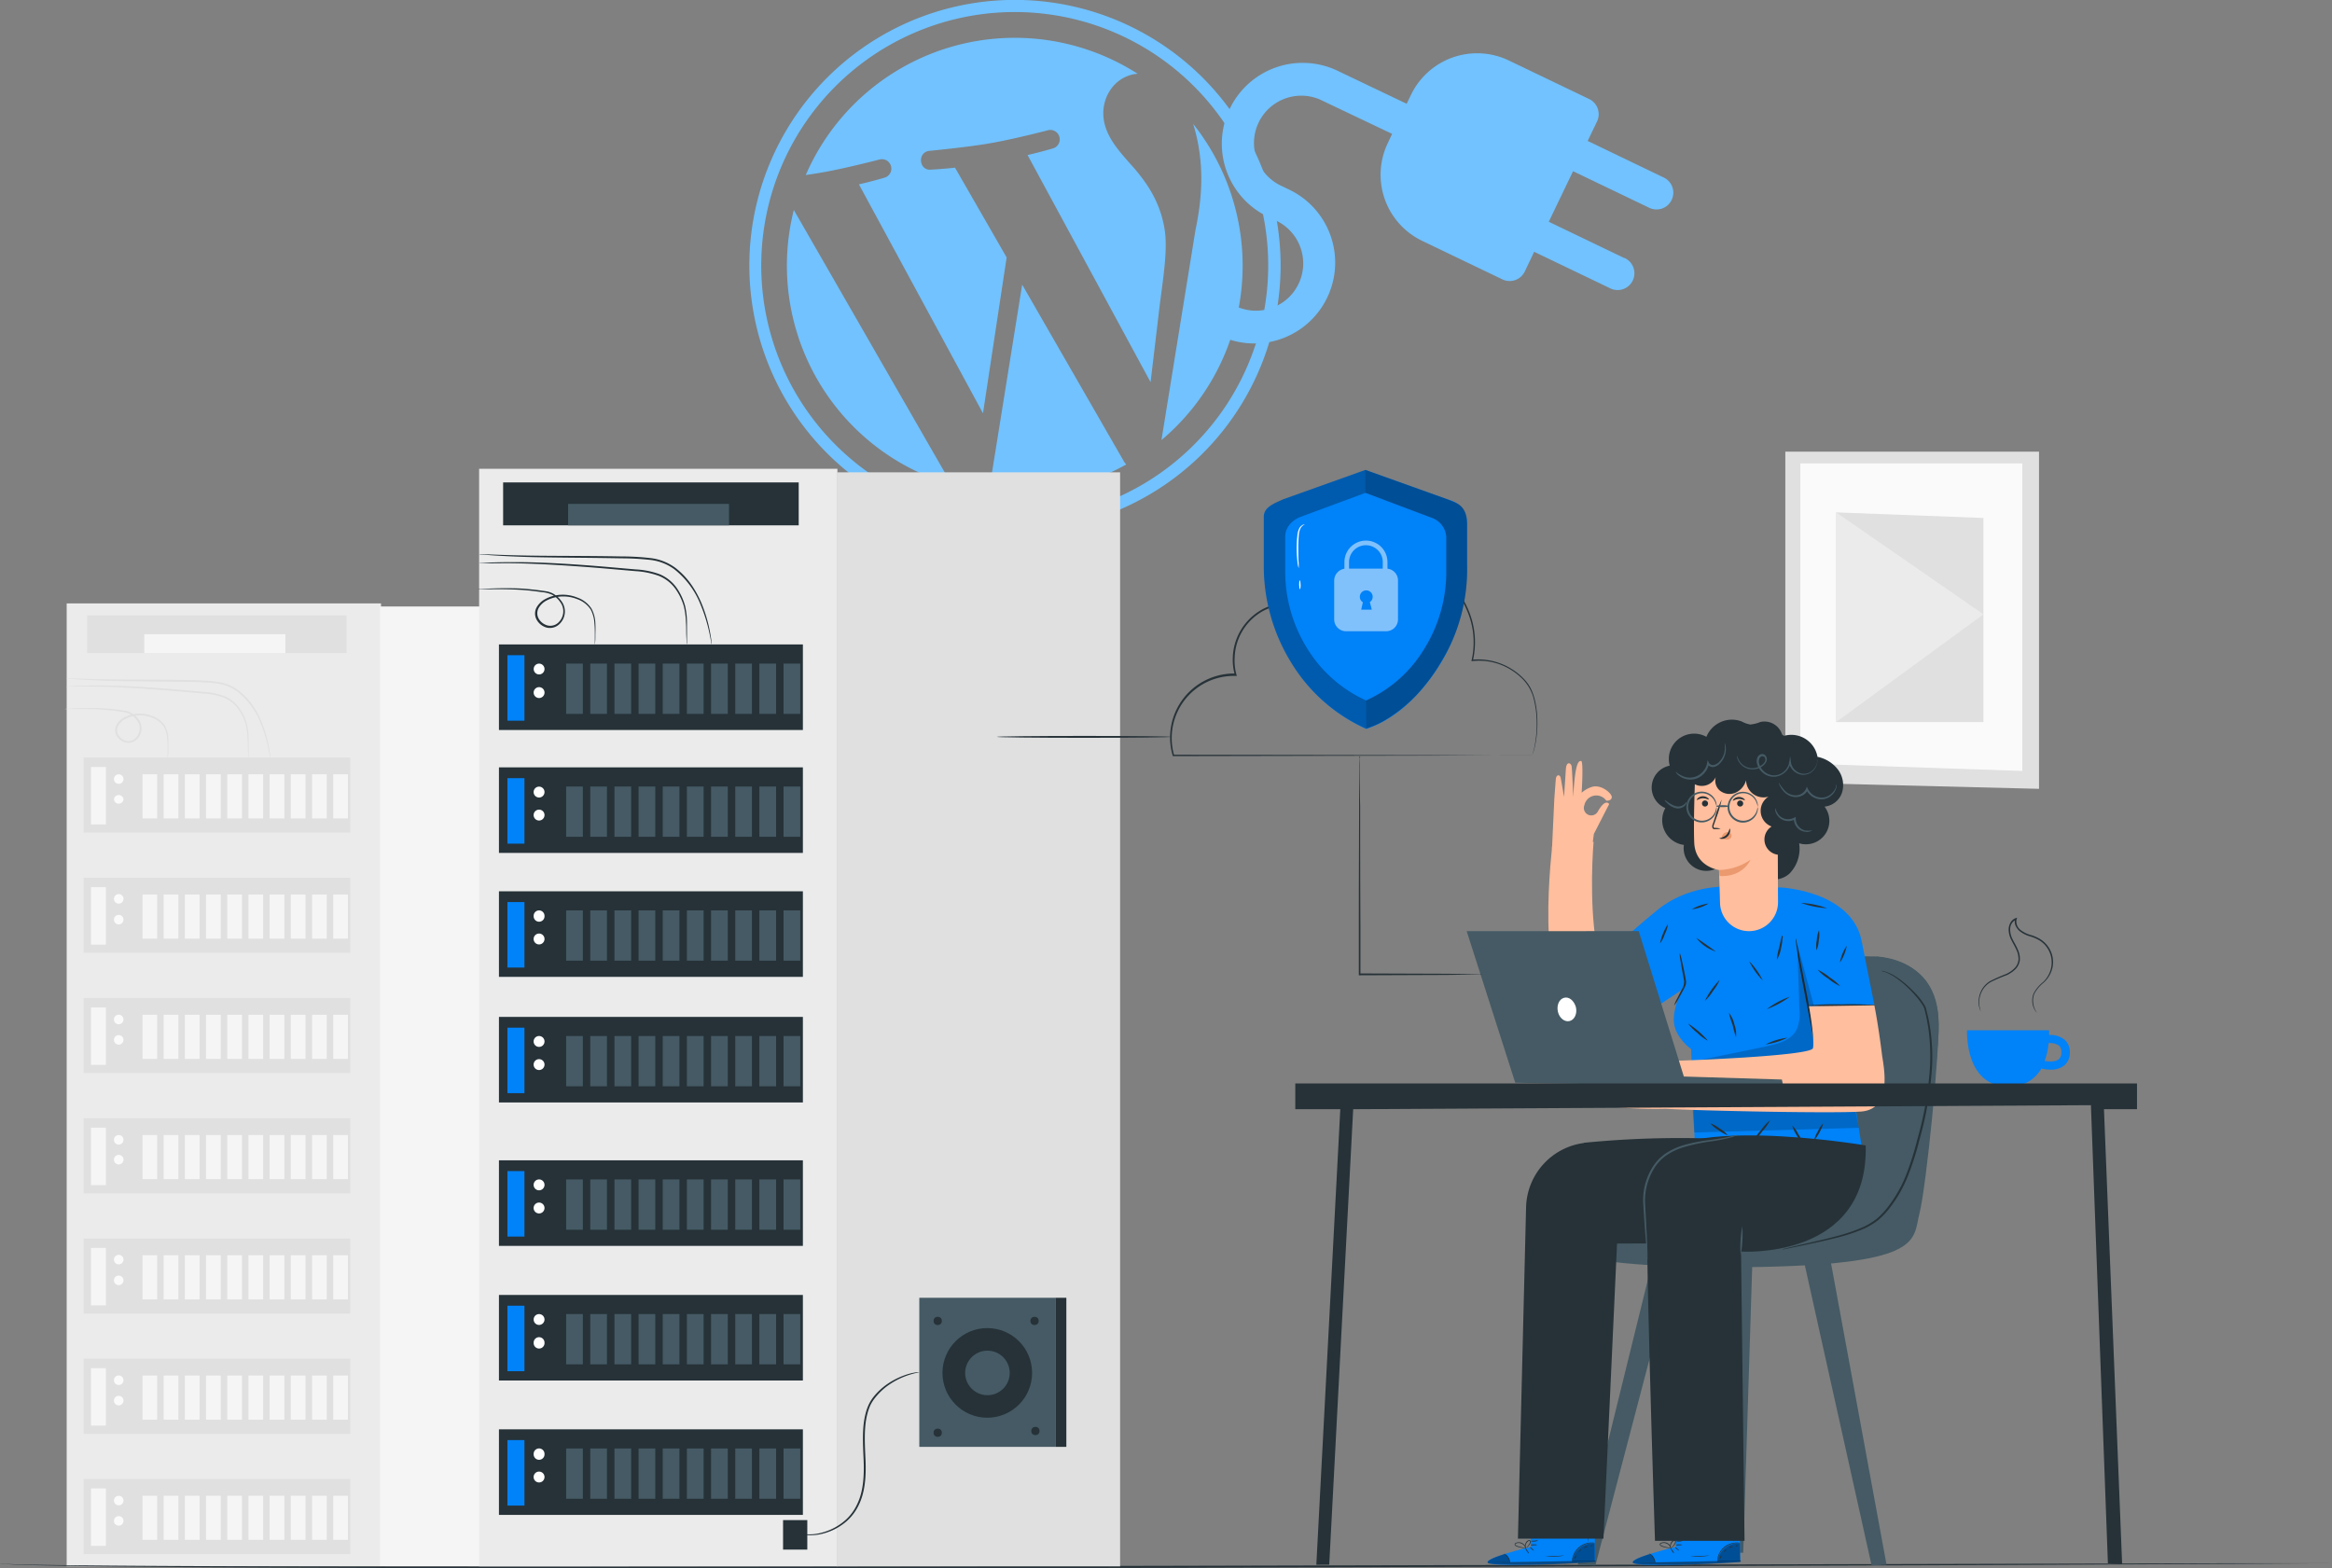 <svg id="Layer_1" data-name="Layer 1" xmlns="http://www.w3.org/2000/svg" viewBox="0 0 591.71 397.97"><rect x="0" y="0" width="591.71" height="397.97" fill="#808080" stroke="none"/><defs><style>.cls-1{fill:#71c2ff;}.cls-2{fill:#e0e0e0;}.cls-3{fill:#fafafa;}.cls-4{fill:#ebebeb;}.cls-5{fill:#f5f5f5;}.cls-6{fill:#263238;}.cls-7{fill:#455a64;}.cls-8{fill:#0082f8;}.cls-10,.cls-9{opacity:0.4;}.cls-10,.cls-12,.cls-16{isolation:isolate;}.cls-11{fill:#ffbe9d;}.cls-12{opacity:0.2;}.cls-13{fill:#eb996e;}.cls-14,.cls-16{fill:#fff;}.cls-15{opacity:0.3;}.cls-16{opacity:0.5;}</style></defs><path class="cls-1" d="M416.29,67.51,397.13,58.3l6.16-12.83,19.16,9.2A4.26,4.26,0,1,0,426.14,47L407,37.79l2.38-4.95a4.27,4.27,0,0,0-2-5.68L387,17.38a18.62,18.62,0,0,0-24.84,8.73l-1.09,2.25L343.56,20a20.51,20.51,0,0,0-17.75,37l1.79.86a12,12,0,1,1-10.38,21.62,4.26,4.26,0,0,0-3.69,7.68,20.51,20.51,0,0,0,17.76-37l-1.8-.87a12,12,0,1,1,10.39-21.62L357.38,36,356.3,38.3A18.6,18.6,0,0,0,365,63.14l20.36,9.78a4.26,4.26,0,0,0,5.68-2l2.38-5,19.16,9.2a4.26,4.26,0,1,0,3.69-7.67Z" transform="translate(-4.15 -2.03)"/><path class="cls-1" d="M204.67,79.36a57.86,57.86,0,0,0,41,45.68L205.57,55.31A57.73,57.73,0,0,0,204.67,79.36Z" transform="translate(-4.15 -2.03)"/><path class="cls-1" d="M299.6,59.88c-1.23-7-4.6-11.48-7.43-14.9-3.71-4.19-7.11-7.69-7.92-12.38-.91-5.24,2.21-10.8,7.8-11.78.26,0,.5-.05.75-.08a57.81,57.81,0,0,0-84.2,25.7c1.34-.19,2.61-.39,3.68-.57,6-1,15.05-3.37,15.05-3.37a2.39,2.39,0,0,1,1.19,4.63s-3,.9-6.43,1.68l31.48,58.09,6-39.55-13.1-22.78c-3.1.36-6.07.5-6.07.5-3.1.35-3.56-4.4-.46-4.76,0,0,9.53-.91,15.13-1.88,6-1,15.06-3.37,15.06-3.37a2.39,2.39,0,0,1,1.18,4.63s-3,.9-6.43,1.68L296.09,99l2.38-20C299.56,70.74,300.45,64.75,299.6,59.88Z" transform="translate(-4.15 -2.03)"/><path class="cls-1" d="M263.51,74.25l-8.45,52.64a57.88,57.88,0,0,0,34.85-7,4.74,4.74,0,0,1-.54-.71Z" transform="translate(-4.15 -2.03)"/><path class="cls-1" d="M306.87,33.41a44.26,44.26,0,0,1,1.4,5.79c1,5.79,1.06,12.47-.78,21.16l-8.64,53.34a57.83,57.83,0,0,0,8-80.29Z" transform="translate(-4.15 -2.03)"/><path class="cls-1" d="M250.09,3a67.4,67.4,0,1,0,78,54.85A67.47,67.47,0,0,0,250.09,3Zm22.58,129.77A64.32,64.32,0,1,1,325,58.42,64.4,64.4,0,0,1,272.67,132.81Z" transform="translate(-4.15 -2.03)"/><g id="freepik--background-complete--inject-29"><polygon class="cls-2" points="517.37 114.61 453 114.61 453 198.55 517.37 200.16 517.37 114.61"/><polygon class="cls-3" points="513.13 117.59 456.81 117.59 456.81 193.72 513.13 195.62 513.13 117.59"/><polygon class="cls-2" points="503.27 131.43 465.89 130.01 465.89 183.22 503.27 183.22 503.27 131.43"/><polygon class="cls-4" points="465.89 183.22 503.27 155.88 465.89 130.01 465.89 183.22"/><rect class="cls-4" x="16.92" y="153.11" width="79.76" height="244.33"/><rect class="cls-5" x="96.44" y="153.89" width="63.04" height="243.55"/><rect class="cls-2" x="21.2" y="192.22" width="67.66" height="19.05"/><rect class="cls-5" x="23.08" y="194.61" width="3.79" height="14.58"/><path class="cls-3" d="M35.48,199.71a1.21,1.21,0,1,1-1.2-1.21h0A1.21,1.21,0,0,1,35.48,199.71Z" transform="translate(-4.15 -2.03)"/><path class="cls-3" d="M35.48,204.86a1.21,1.21,0,0,1-2.41,0h0a1.21,1.21,0,0,1,2.41,0Z" transform="translate(-4.15 -2.03)"/><rect class="cls-5" x="36.15" y="196.47" width="3.73" height="11.2"/><rect class="cls-5" x="41.53" y="196.47" width="3.73" height="11.2"/><rect class="cls-5" x="46.91" y="196.47" width="3.73" height="11.2"/><rect class="cls-5" x="52.28" y="196.47" width="3.73" height="11.2"/><rect class="cls-5" x="57.67" y="196.47" width="3.73" height="11.2"/><rect class="cls-5" x="63.04" y="196.47" width="3.73" height="11.2"/><rect class="cls-5" x="68.42" y="196.47" width="3.73" height="11.2"/><rect class="cls-5" x="73.79" y="196.47" width="3.73" height="11.2"/><rect class="cls-5" x="79.18" y="196.47" width="3.73" height="11.2"/><rect class="cls-5" x="84.55" y="196.47" width="3.73" height="11.2"/><rect class="cls-2" x="21.2" y="222.72" width="67.66" height="19.05"/><rect class="cls-5" x="23.08" y="225.11" width="3.79" height="14.58"/><path class="cls-3" d="M35.48,230.22a1.21,1.21,0,0,1-2.41,0h0a1.21,1.21,0,1,1,2.41,0Z" transform="translate(-4.15 -2.03)"/><path class="cls-3" d="M35.48,235.37a1.21,1.21,0,1,1-1.2-1.2h0A1.2,1.2,0,0,1,35.48,235.37Z" transform="translate(-4.15 -2.03)"/><rect class="cls-5" x="36.15" y="226.98" width="3.73" height="11.2"/><rect class="cls-5" x="41.53" y="226.98" width="3.73" height="11.2"/><rect class="cls-5" x="46.91" y="226.98" width="3.73" height="11.2"/><rect class="cls-5" x="52.28" y="226.98" width="3.73" height="11.2"/><rect class="cls-5" x="57.67" y="226.98" width="3.73" height="11.2"/><rect class="cls-5" x="63.04" y="226.98" width="3.73" height="11.2"/><rect class="cls-5" x="68.42" y="226.98" width="3.73" height="11.2"/><rect class="cls-5" x="73.79" y="226.98" width="3.73" height="11.2"/><rect class="cls-5" x="79.18" y="226.98" width="3.73" height="11.2"/><rect class="cls-5" x="84.55" y="226.98" width="3.73" height="11.2"/><rect class="cls-2" x="21.2" y="253.23" width="67.66" height="19.05"/><rect class="cls-5" x="23.08" y="255.63" width="3.79" height="14.58"/><path class="cls-3" d="M35.48,260.71a1.21,1.21,0,1,1-1.2-1.21h0A1.21,1.21,0,0,1,35.48,260.71Z" transform="translate(-4.15 -2.03)"/><path class="cls-3" d="M35.48,265.88a1.21,1.21,0,1,1-1.2-1.2h0A1.2,1.2,0,0,1,35.48,265.88Z" transform="translate(-4.15 -2.03)"/><rect class="cls-5" x="36.15" y="257.49" width="3.73" height="11.2"/><rect class="cls-5" x="41.53" y="257.49" width="3.73" height="11.2"/><rect class="cls-5" x="46.91" y="257.49" width="3.73" height="11.2"/><rect class="cls-5" x="52.28" y="257.49" width="3.73" height="11.2"/><rect class="cls-5" x="57.67" y="257.49" width="3.73" height="11.2"/><rect class="cls-5" x="63.04" y="257.49" width="3.73" height="11.2"/><rect class="cls-5" x="68.42" y="257.49" width="3.73" height="11.2"/><rect class="cls-5" x="73.79" y="257.49" width="3.73" height="11.2"/><rect class="cls-5" x="79.18" y="257.49" width="3.73" height="11.2"/><rect class="cls-5" x="84.55" y="257.49" width="3.73" height="11.2"/><rect class="cls-2" x="21.2" y="283.75" width="67.66" height="19.05"/><rect class="cls-5" x="23.08" y="286.14" width="3.79" height="14.58"/><path class="cls-3" d="M35.48,291.24a1.21,1.21,0,1,1-1.2-1.2h0A1.2,1.2,0,0,1,35.48,291.24Z" transform="translate(-4.15 -2.03)"/><path class="cls-3" d="M35.48,296.39a1.21,1.21,0,0,1-2.41,0h0a1.21,1.21,0,1,1,2.41,0Z" transform="translate(-4.15 -2.03)"/><rect class="cls-5" x="36.15" y="288" width="3.73" height="11.2"/><rect class="cls-5" x="41.53" y="288" width="3.73" height="11.2"/><rect class="cls-5" x="46.91" y="288" width="3.73" height="11.2"/><rect class="cls-5" x="52.28" y="288" width="3.73" height="11.2"/><rect class="cls-5" x="57.67" y="288" width="3.73" height="11.2"/><rect class="cls-5" x="63.04" y="288" width="3.73" height="11.2"/><rect class="cls-5" x="68.42" y="288" width="3.73" height="11.2"/><rect class="cls-5" x="73.79" y="288" width="3.73" height="11.2"/><rect class="cls-5" x="79.18" y="288" width="3.73" height="11.2"/><rect class="cls-5" x="84.55" y="288" width="3.73" height="11.2"/><rect class="cls-2" x="21.2" y="314.26" width="67.66" height="19.05"/><rect class="cls-5" x="23.08" y="316.65" width="3.79" height="14.58"/><path class="cls-3" d="M35.48,321.75a1.21,1.21,0,0,1-2.41,0h0a1.21,1.21,0,1,1,2.41,0Z" transform="translate(-4.15 -2.03)"/><path class="cls-3" d="M35.48,326.91a1.21,1.21,0,1,1-1.2-1.21h0A1.21,1.21,0,0,1,35.48,326.91Z" transform="translate(-4.15 -2.03)"/><rect class="cls-5" x="36.15" y="318.51" width="3.73" height="11.2"/><rect class="cls-5" x="41.53" y="318.51" width="3.73" height="11.2"/><rect class="cls-5" x="46.91" y="318.51" width="3.73" height="11.2"/><rect class="cls-5" x="52.28" y="318.51" width="3.73" height="11.2"/><rect class="cls-5" x="57.67" y="318.51" width="3.73" height="11.2"/><rect class="cls-5" x="63.04" y="318.51" width="3.73" height="11.2"/><rect class="cls-5" x="68.42" y="318.51" width="3.73" height="11.2"/><rect class="cls-5" x="73.79" y="318.51" width="3.73" height="11.2"/><rect class="cls-5" x="79.18" y="318.51" width="3.73" height="11.2"/><rect class="cls-5" x="84.55" y="318.51" width="3.73" height="11.2"/><rect class="cls-2" x="21.2" y="344.76" width="67.66" height="19.05"/><rect class="cls-5" x="23.08" y="347.16" width="3.79" height="14.58"/><path class="cls-3" d="M35.48,352.27a1.21,1.21,0,1,1-1.2-1.23,1.2,1.2,0,0,1,1.2,1.23Z" transform="translate(-4.15 -2.03)"/><path class="cls-3" d="M35.48,357.41a1.21,1.21,0,1,1-1.2-1.2h0A1.2,1.2,0,0,1,35.48,357.41Z" transform="translate(-4.15 -2.03)"/><rect class="cls-5" x="36.15" y="349.03" width="3.73" height="11.2"/><rect class="cls-5" x="41.53" y="349.03" width="3.73" height="11.2"/><rect class="cls-5" x="46.91" y="349.03" width="3.73" height="11.2"/><rect class="cls-5" x="52.28" y="349.03" width="3.73" height="11.2"/><rect class="cls-5" x="57.67" y="349.03" width="3.73" height="11.2"/><rect class="cls-5" x="63.04" y="349.03" width="3.73" height="11.2"/><rect class="cls-5" x="68.42" y="349.03" width="3.73" height="11.2"/><rect class="cls-5" x="73.79" y="349.03" width="3.73" height="11.2"/><rect class="cls-5" x="79.18" y="349.03" width="3.73" height="11.2"/><rect class="cls-5" x="84.55" y="349.03" width="3.73" height="11.2"/><rect class="cls-2" x="21.2" y="375.28" width="67.66" height="19.05"/><rect class="cls-5" x="23.08" y="377.67" width="3.79" height="14.58"/><path class="cls-3" d="M35.48,382.77a1.21,1.21,0,1,1-1.2-1.2h0A1.2,1.2,0,0,1,35.48,382.77Z" transform="translate(-4.15 -2.03)"/><path class="cls-3" d="M35.48,387.93a1.21,1.21,0,1,1-1.2-1.2h0a1.18,1.18,0,0,1,1.2,1.18Z" transform="translate(-4.15 -2.03)"/><rect class="cls-5" x="36.15" y="379.53" width="3.73" height="11.2"/><rect class="cls-5" x="41.53" y="379.53" width="3.73" height="11.2"/><rect class="cls-5" x="46.91" y="379.53" width="3.73" height="11.2"/><rect class="cls-5" x="52.28" y="379.53" width="3.73" height="11.2"/><rect class="cls-5" x="57.67" y="379.53" width="3.73" height="11.2"/><rect class="cls-5" x="63.04" y="379.53" width="3.73" height="11.2"/><rect class="cls-5" x="68.42" y="379.53" width="3.73" height="11.2"/><rect class="cls-5" x="73.79" y="379.53" width="3.73" height="11.2"/><rect class="cls-5" x="79.18" y="379.53" width="3.73" height="11.2"/><rect class="cls-5" x="84.55" y="379.53" width="3.73" height="11.2"/><path class="cls-2" d="M67.18,194.25a3.8,3.8,0,0,1-.06-.59c0-.39-.06-.94-.08-1.7s0-1.62-.08-2.67a17.67,17.67,0,0,0-.47-3.47,12.45,12.45,0,0,0-1.81-3.76,8.29,8.29,0,0,0-3.7-3A17.72,17.72,0,0,0,55.73,178l-5.82-.5c-8-.7-15.24-1.14-20.48-1.24-2.62-.06-4.7-.05-6.22,0H21.52a3,3,0,0,1-.6,0,4.09,4.09,0,0,1,.6-.07l1.68-.1c1.48-.07,3.61-.13,6.23-.12,5.26,0,12.53.4,20.52,1.1l5.83.51a18.24,18.24,0,0,1,5.37,1.12A8.77,8.77,0,0,1,65,181.88a12.79,12.79,0,0,1,1.82,4,16.87,16.87,0,0,1,.4,3.55v4.37A2.07,2.07,0,0,1,67.18,194.25Z" transform="translate(-4.15 -2.03)"/><path class="cls-2" d="M46.66,194.25a2.53,2.53,0,0,1,0-.55v-1.6c0-.66,0-1.54-.08-2.51a7.76,7.76,0,0,0-.84-3.13,6,6,0,0,0-3.05-2.33,8.31,8.31,0,0,0-4.44-.46,7.16,7.16,0,0,0-2.29.79,4.28,4.28,0,0,0-1.78,1.67,2.37,2.37,0,0,0,0,2.36,3.19,3.19,0,0,0,2,1.52,2.55,2.55,0,0,0,2.35-.68,3.54,3.54,0,0,0,1.05-2.24,3.35,3.35,0,0,0-.7-2.3,5.17,5.17,0,0,0-1.78-1.57,6.72,6.72,0,0,0-2.29-.62c-.76-.11-1.5-.21-2.22-.29-1.44-.16-2.82-.25-4-.31-2.46-.09-4.46-.06-5.84-.07H21.15a1.69,1.69,0,0,1-.55,0,2.42,2.42,0,0,1,.54-.06l1.59-.09c1.38-.05,3.39-.14,5.86-.08,1.25,0,2.6.1,4.05.24.73.08,1.48.17,2.25.28l1.18.18a4.33,4.33,0,0,1,1.19.42,5.43,5.43,0,0,1,2,1.66,3.84,3.84,0,0,1-.41,5.16,3,3,0,0,1-2.82.81,3.75,3.75,0,0,1-2.3-1.71,2.91,2.91,0,0,1,0-2.83,4.79,4.79,0,0,1,2-1.88,8.06,8.06,0,0,1,2.44-.81,8.59,8.59,0,0,1,4.7.52,6.23,6.23,0,0,1,3.2,2.54,7.78,7.78,0,0,1,.81,3.28v2.54a12.25,12.25,0,0,1-.06,1.59A2.13,2.13,0,0,1,46.66,194.25Z" transform="translate(-4.15 -2.03)"/><path class="cls-2" d="M72.71,194.25a3.38,3.38,0,0,1-.14-.63c-.08-.41-.19-1-.36-1.81a35.42,35.42,0,0,0-2-6.45,18.86,18.86,0,0,0-5.89-7.89,11.16,11.16,0,0,0-5.39-2.05,58.23,58.23,0,0,0-6.33-.34c-8.75-.16-16.68-.13-22.41-.35-2.82-.11-5.18-.25-6.78-.36l-1.88-.16a2.76,2.76,0,0,1-.64-.1c.21,0,.43,0,.65,0l1.88.08c1.6.06,3.91.14,6.78.2,5.73.14,13.65,0,22.41.21A57.07,57.07,0,0,1,59,175a11.49,11.49,0,0,1,5.59,2.16,17.42,17.42,0,0,1,3.76,3.95,22.44,22.44,0,0,1,2.2,4.17,32.1,32.1,0,0,1,1.88,6.58c.15.79.23,1.41.28,1.83A4,4,0,0,1,72.71,194.25Z" transform="translate(-4.15 -2.03)"/><rect class="cls-2" x="22.13" y="156.15" width="65.8" height="9.55"/><rect class="cls-5" x="36.6" y="160.92" width="35.82" height="4.78"/></g><g id="freepik--Floor--inject-29"><path class="cls-6" d="M595.85,398.72h-6l-17.24.12-63.4.31-209.2.71c-81.72.17-155.68.2-209.22,0-26.78-.08-48.44-.22-63.41-.41-7.53-.11-13.3-.22-17.24-.34s-6-.3-6-.41a2.38,2.38,0,0,0,.37.06c.26,0,.63.07,1.14.1,1,.05,2.5.1,4.48.15,3.93.09,9.75.17,17.23.24,15,.14,36.63.23,63.41.26,53.54.09,127.5,0,209.22-.17l209.2-.5,63.4-.15h21.73Z" transform="translate(-4.15 -2.03)"/></g><g id="freepik--Character--inject-29"><path class="cls-6" d="M456.34,188.43a4.7,4.7,0,0,0-5.5-3.21,9.16,9.16,0,0,1-2.57.65,7.13,7.13,0,0,1-2.2-.78,7,7,0,0,0-8.95,3.9,6.42,6.42,0,0,0-9.3,7.32,5.65,5.65,0,0,0-1.11,10.76,6.33,6.33,0,0,0,4.7,9.35,5.76,5.76,0,0,0,9,5.55,5.72,5.72,0,0,0,10.29,1.89c2,2,5.49,1.69,7.53-.19a9.07,9.07,0,0,0,2.43-7.66,5.95,5.95,0,0,0,6.44-9.31,5.22,5.22,0,0,0,4.47-3.67,6.55,6.55,0,0,0-1.13-5.81,8.75,8.75,0,0,0-5.13-3.15,6.74,6.74,0,0,0-7.8-5.48,5,5,0,0,0-.67.16" transform="translate(-4.15 -2.03)"/><polygon class="cls-7" points="444.65 319.61 442.32 393.99 438.79 393.99 439.47 319.81 444.65 319.61"/><polygon class="cls-7" points="457.43 318.72 474.89 397.22 478.68 397.04 464.26 318.72 457.43 318.72"/><polygon class="cls-7" points="425.16 319.61 404.81 397.22 400.32 397.04 419.46 319.28 425.16 319.61"/><path class="cls-7" d="M478.84,244.71s19-1.08,17.11,20.91-3,44.23-10.05,51.86-78.19,7.86-84.17,1.62,11.41-6,14.66-6,23.35,1.88,29.87-15.21S451.15,243.6,478.84,244.71Z" transform="translate(-4.15 -2.03)"/><path class="cls-7" d="M480.05,244.71s14.53,3,13.18,18.18-5.16,41.81-12.24,48.6-34.72,8.26-49.68,7.33c-17.38-1.09-28.35-4.39-28.35-4.39s-3.17,2-2.21,3.35,9.41,6.58,50.51,5.72,38.21-6.95,39.92-13.56S496.46,268,496,260.26,491.57,246.05,480.05,244.71Z" transform="translate(-4.15 -2.03)"/><path class="cls-8" d="M392.55,394.54l-.05-8.68,16.21-.2.2,12.66-1,.07c-4.46.31-22.75,1.23-25.75.36C378.82,397.8,392.55,394.54,392.55,394.54Z" transform="translate(-4.15 -2.03)"/><g class="cls-9"><path d="M403,398.29a5.61,5.61,0,0,1,2-3.48,5.42,5.42,0,0,1,3.77-1.22l.05,4.52Z" transform="translate(-4.15 -2.03)"/></g><path class="cls-10" d="M385.84,396.37s-4.81,1.45-4.2,2.24,19.12.56,27.29-.26V398l-21.59.46S386.79,396.4,385.84,396.37Z" transform="translate(-4.15 -2.03)"/><path class="cls-6" d="M409.16,398h-.28l-.8.06-2.94.16c-2.49.12-5.93.24-9.73.3s-7.24,0-9.73,0l-2.95-.09h12.68c3.8,0,7.24-.15,9.72-.23l2.95-.11h.8Z" transform="translate(-4.15 -2.03)"/><path class="cls-6" d="M387.31,398.7a6.61,6.61,0,0,0-.57-1.41,7.38,7.38,0,0,0-1-1.08,2.6,2.6,0,0,1,1.58,2.51Z" transform="translate(-4.15 -2.03)"/><path class="cls-6" d="M392.06,396.21a2.06,2.06,0,0,1-.52-.62,1.81,1.81,0,0,1-.36-.72,2,2,0,0,1,.53.62C392,395.85,392.11,396.21,392.06,396.21Z" transform="translate(-4.15 -2.03)"/><path class="cls-6" d="M393.37,395.5a2.6,2.6,0,0,1-.59-.38c-.28-.25-.48-.48-.44-.52s.29.12.58.38S393.4,395.46,393.37,395.5Z" transform="translate(-4.15 -2.03)"/><path class="cls-6" d="M394.18,394a1.76,1.76,0,0,1-.85.12,1.9,1.9,0,0,1-.85-.07,1.76,1.76,0,0,1,.85-.12A2,2,0,0,1,394.18,394Z" transform="translate(-4.15 -2.03)"/><path class="cls-6" d="M394.45,392.87a1.5,1.5,0,0,1-.94.29,1.59,1.59,0,0,1-.94-.12,5.86,5.86,0,0,1,.94-.08A7.3,7.3,0,0,1,394.45,392.87Z" transform="translate(-4.15 -2.03)"/><path class="cls-6" d="M391.49,394.8a3,3,0,0,1-1,0,5.23,5.23,0,0,1-1.11-.24,2.5,2.5,0,0,1-.64-.25.55.55,0,0,1-.26-.32.4.4,0,0,1,.16-.41,1.89,1.89,0,0,1,2.36.52,2,2,0,0,1,.35.7.62.62,0,0,1,0,.27,3.25,3.25,0,0,0-.49-.87,1.85,1.85,0,0,0-.9-.58,1.63,1.63,0,0,0-1.24.11c-.17.12-.09.32.09.42a2.36,2.36,0,0,0,.59.24,6.71,6.71,0,0,0,1.07.27C391.1,394.77,391.49,394.77,391.49,394.8Z" transform="translate(-4.15 -2.03)"/><path class="cls-6" d="M391.22,394.86a1.09,1.09,0,0,1-.12-.73,1.62,1.62,0,0,1,.27-.76,1.08,1.08,0,0,1,.86-.55.42.42,0,0,1,.33.48,1.11,1.11,0,0,1-.17.47,3,3,0,0,1-.49.63,1.66,1.66,0,0,1-.58.44s.19-.19.48-.52a4.38,4.38,0,0,0,.43-.63c.14-.23.23-.62,0-.67s-.53.25-.68.45a1.53,1.53,0,0,0-.29.68A4.17,4.17,0,0,0,391.22,394.86Z" transform="translate(-4.15 -2.03)"/><path class="cls-6" d="M408.75,393.54s-.47,0-1.19.06a5.1,5.1,0,0,0-4.21,3.44c-.23.7-.25,1.16-.29,1.16a.92.92,0,0,1,0-.33,3.79,3.79,0,0,1,.16-.88,5,5,0,0,1,5.26-3.53A1.2,1.2,0,0,1,408.75,393.54Z" transform="translate(-4.15 -2.03)"/><path class="cls-6" d="M407,386.8a52.7,52.7,0,0,1,.17,6.65A59,59,0,0,1,407,386.8Z" transform="translate(-4.15 -2.03)"/><path class="cls-6" d="M401,396.74a13.26,13.26,0,0,1-4.7.1s1.06,0,2.37,0S401,396.68,401,396.74Z" transform="translate(-4.15 -2.03)"/><path class="cls-6" d="M404.15,396.69s-.08.23-.19.47-.16.46-.21.46-.09-.26,0-.53S404.11,396.65,404.15,396.69Z" transform="translate(-4.15 -2.03)"/><path class="cls-6" d="M405.33,395.19s-.06.2-.23.37-.33.28-.37.25.06-.21.23-.38S405.29,395.15,405.33,395.19Z" transform="translate(-4.15 -2.03)"/><path class="cls-6" d="M407,394.48c0,.06-.24.06-.47.15s-.4.22-.44.18.08-.26.37-.37S407.05,394.43,407,394.48Z" transform="translate(-4.15 -2.03)"/><path class="cls-6" d="M408.22,394.15c0,.05-.08.13-.21.19s-.26.05-.28,0,.07-.13.2-.19S408.22,394.09,408.22,394.15Z" transform="translate(-4.15 -2.03)"/><path class="cls-8" d="M429.38,394.54l-.06-8.65,16.22-.2.2,12.66-1,.07c-4.47.3-22.75,1.23-25.75.36C415.64,397.8,429.38,394.54,429.38,394.54Z" transform="translate(-4.15 -2.03)"/><g class="cls-9"><path d="M439.86,398.29a5.67,5.67,0,0,1,2-3.48,5.45,5.45,0,0,1,3.76-1.22l.07,4.52Z" transform="translate(-4.15 -2.03)"/></g><path class="cls-10" d="M422.67,396.37s-4.81,1.45-4.2,2.24,19.12.56,27.29-.26V398l-21.57.46S423.61,396.4,422.67,396.37Z" transform="translate(-4.15 -2.03)"/><path class="cls-6" d="M446,398h-.27l-.77.12-2.95.16c-2.48.13-5.93.25-9.72.3s-7.25,0-9.73,0l-2.95-.08h12.6c3.8,0,7.24-.15,9.73-.24l2.94-.1h.81Z" transform="translate(-4.15 -2.03)"/><path class="cls-6" d="M424.14,398.7a4.37,4.37,0,0,0-1.59-2.52,2.17,2.17,0,0,1,1.18,1A2.25,2.25,0,0,1,424.14,398.7Z" transform="translate(-4.15 -2.03)"/><path class="cls-6" d="M428.92,396.21a2,2,0,0,1-.53-.62c-.24-.38-.39-.69-.35-.72s.28.25.52.62A1.81,1.81,0,0,1,428.92,396.21Z" transform="translate(-4.15 -2.03)"/><path class="cls-6" d="M430.19,395.5a2.49,2.49,0,0,1-.57-.38c-.29-.25-.48-.48-.46-.52s.3.12.59.38S430.23,395.46,430.19,395.5Z" transform="translate(-4.15 -2.03)"/><path class="cls-6" d="M431,394a1.72,1.72,0,0,1-.84.12,1.93,1.93,0,0,1-.86-.07,1.76,1.76,0,0,1,.85-.12A2,2,0,0,1,431,394Z" transform="translate(-4.15 -2.03)"/><path class="cls-6" d="M431.27,392.87a1.5,1.5,0,0,1-.94.29,1.59,1.59,0,0,1-.94-.12,5.86,5.86,0,0,1,.94-.08A7.47,7.47,0,0,1,431.27,392.87Z" transform="translate(-4.15 -2.03)"/><path class="cls-6" d="M428.32,394.8a3,3,0,0,1-1,0,5.46,5.46,0,0,1-1.12-.24,2.44,2.44,0,0,1-.63-.25.52.52,0,0,1-.26-.32.38.38,0,0,1,.15-.41,1.89,1.89,0,0,1,2.55.77,2.2,2.2,0,0,1,.17.45.62.62,0,0,1,0,.27,3,3,0,0,0-.49-.87,1.85,1.85,0,0,0-.9-.58,1.63,1.63,0,0,0-1.24.11c-.16.12-.09.32.1.42a2.45,2.45,0,0,0,.58.24,6.56,6.56,0,0,0,1.08.27C427.92,394.77,428.32,394.77,428.32,394.8Z" transform="translate(-4.15 -2.03)"/><path class="cls-6" d="M428.05,394.86a.94.94,0,0,1-.13-.73,1.74,1.74,0,0,1,.27-.76,1.08,1.08,0,0,1,.87-.55.42.42,0,0,1,.32.48,1.11,1.11,0,0,1-.17.47,2.69,2.69,0,0,1-.48.63,1.61,1.61,0,0,1-.59.44s.2-.19.49-.52a4.31,4.31,0,0,0,.42-.63c.14-.23.24-.62,0-.67s-.52.25-.68.45a1.75,1.75,0,0,0-.28.68A3.35,3.35,0,0,0,428.05,394.86Z" transform="translate(-4.15 -2.03)"/><path class="cls-6" d="M445.57,393.54s-.46,0-1.19.06a5.07,5.07,0,0,0-4.2,3.44c-.24.7-.26,1.16-.3,1.16a.92.92,0,0,1,0-.33,3.8,3.8,0,0,1,.17-.88,5,5,0,0,1,1.61-2.44,5.1,5.1,0,0,1,2.71-1.09,4.31,4.31,0,0,1,.88,0A1.16,1.16,0,0,1,445.57,393.54Z" transform="translate(-4.15 -2.03)"/><path class="cls-6" d="M443.81,386.8a56.74,56.74,0,0,1,.17,6.65A54.65,54.65,0,0,1,443.81,386.8Z" transform="translate(-4.15 -2.03)"/><path class="cls-6" d="M437.8,396.74a13.26,13.26,0,0,1-4.7.1s1.06,0,2.37,0S437.79,396.68,437.8,396.74Z" transform="translate(-4.15 -2.03)"/><path class="cls-6" d="M441,396.69s-.08.23-.19.47-.17.46-.21.46-.1-.26,0-.53S440.94,396.65,441,396.69Z" transform="translate(-4.15 -2.03)"/><path class="cls-6" d="M442.16,395.19a1.17,1.17,0,0,1-.23.37c-.16.17-.34.28-.37.25s.06-.21.22-.38S442.09,395.15,442.16,395.19Z" transform="translate(-4.15 -2.03)"/><path class="cls-6" d="M443.86,394.48c0,.06-.22.06-.46.15s-.4.22-.45.18.08-.26.38-.37S443.88,394.43,443.86,394.48Z" transform="translate(-4.15 -2.03)"/><path class="cls-6" d="M445.08,394.15c0,.05-.08.13-.21.19s-.26.05-.27,0,.06-.13.19-.19S445.06,394.09,445.08,394.15Z" transform="translate(-4.15 -2.03)"/><path class="cls-11" d="M398,216.54c-1.13,11.3-4.12,45.55,11.53,44.35,18.48-1.4,22.73-16,22.73-16l-3.6-13.18s-18.22,15.9-18.69,13.93c-2.56-10.49-1.89-24.88-1.47-30" transform="translate(-4.15 -2.03)"/><path class="cls-8" d="M479.73,256.94l-3.16-15.85c-2.32-13-20.51-13.87-20.51-13.87L441.78,227s-9.51-.3-17.11,5.95S412,244,412,244l11.95,13.82,7.07-4.71s-2.54,4.6-2.12,8.47,4.35,6.66,4.35,6.66l.94,24.27,42.35.47-5.68-36Z" transform="translate(-4.15 -2.03)"/><path class="cls-6" d="M459.79,240.12a4.88,4.88,0,0,1,.25,1l.55,2.83c.47,2.46,1.09,5.64,1.78,9.17s1.26,6.85,1.64,9.21c.19,1.19.32,2.15.39,2.83a4,4,0,0,1,.07,1,4,4,0,0,1-.25-1l-.55-2.77c-.48-2.47-1.1-5.65-1.78-9.19s-1.27-6.84-1.65-9.21c-.17-1.18-.32-2.14-.39-2.82A4.28,4.28,0,0,1,459.79,240.12Z" transform="translate(-4.15 -2.03)"/><path class="cls-6" d="M480,257.09a72.72,72.72,0,0,1-8.61.28,77.53,77.53,0,0,1-8.62-.21,72.86,72.86,0,0,1,8.61-.28A77.41,77.41,0,0,1,480,257.09Z" transform="translate(-4.15 -2.03)"/><path class="cls-6" d="M423.9,257.78a88.24,88.24,0,0,1-5.93-6.87,85.67,85.67,0,0,1-5.55-7.17,84,84,0,0,1,5.93,6.86A83.75,83.75,0,0,1,423.9,257.78Z" transform="translate(-4.15 -2.03)"/><path class="cls-6" d="M428.92,257.2a9.35,9.35,0,0,1,.83-1.89l1-2a3.73,3.73,0,0,0,.71-2.46c-.35-1.88-.68-3.67-.88-4.93a9.08,9.08,0,0,1-.23-2.08,8.94,8.94,0,0,1,.57,2c.29,1.26.67,3,1,4.93a2.52,2.52,0,0,1-.18,1.51c-.18.42-.39.82-.61,1.22l-1.11,2A9,9,0,0,1,428.92,257.2Z" transform="translate(-4.15 -2.03)"/><polygon class="cls-12" points="429.9 287.36 429.29 278.33 470.1 278.33 471.65 286.17 429.9 287.36"/><path class="cls-12" d="M460.18,241.55q.29,8.28.54,16.57a10.29,10.29,0,0,1-.72,5.23c-1.42,2.7-4.78,3.58-7.76,4.2l-18.19,3.76,33.69-1.65Z" transform="translate(-4.15 -2.03)"/><path class="cls-11" d="M481.68,269.65c-.94-7.62-1.94-12.53-1.94-12.53l-16.58.25s1.49,8.38,1,10.62c-.41,1.95-32.39,3.24-40.72,3.37-.5-.37-1.22.25-1.88-.3a6.43,6.43,0,0,1-1.41-1.75,10.35,10.35,0,0,1-1.15-2.59.86.86,0,0,0-.91-.79.88.88,0,0,0-.67.43c-.33.72,0,3.09,1.63,5.38s-2.57,1.1-4.09.7-6.28-1.44-6.77-1.05c-.73.55-.28,1.45,1.26,1.82s6,1.81,5.78,2.62-8-1.38-8-1.38-1.57-.74-1.88.19c-.56,1.68,7.79,3.38,8.6,3.52.56.1.31,1-.27.86s-7.65-2.36-8.24-.66c-.47,1.31,6.87,1.46,8.08,2.76s-5.54-.71-5.94.56c-.14.47,2.67.69,6.71,1.26a102.11,102.11,0,0,0,12.49.44c9.41.51,42.48,1.2,49.55.7C484.66,283.5,482,272.26,481.68,269.65Z" transform="translate(-4.15 -2.03)"/><path class="cls-6" d="M481.46,248.37h.24a3.09,3.09,0,0,1,.72.16,11.28,11.28,0,0,1,2.59,1.2,22.8,22.8,0,0,1,3.56,2.77c.64.6,1.3,1.27,2,2a17.93,17.93,0,0,1,1.88,2.54,4.78,4.78,0,0,1,.38.79c.06.28.13.56.2.84.13.57.29,1.13.42,1.72.22,1.19.46,2.42.61,3.72a49.92,49.92,0,0,1,.33,8.29,86.67,86.67,0,0,1-3.17,18.71,75.63,75.63,0,0,1-3,9.41,33.76,33.76,0,0,1-4.57,8,20.2,20.2,0,0,1-2.95,3.11,17.65,17.65,0,0,1-3.48,2.11,43.56,43.56,0,0,1-6.86,2.31c-4.28,1.09-7.78,1.77-10.19,2.28l-2.82.59-.73.14h-.25l.24-.09.71-.18c.63-.16,1.56-.4,2.77-.68,2.39-.58,5.89-1.3,10.14-2.43a45.26,45.26,0,0,0,6.78-2.34,18.82,18.82,0,0,0,3.37-2.07,20.84,20.84,0,0,0,2.87-3.07,33.34,33.34,0,0,0,4.48-7.87,74.14,74.14,0,0,0,2.95-9.32,87,87,0,0,0,3.2-18.61,51.32,51.32,0,0,0-.28-8.22c-.14-1.28-.36-2.51-.59-3.69-.11-.58-.26-1.15-.39-1.71l-.2-.83a3.34,3.34,0,0,0-.33-.72,18.15,18.15,0,0,0-1.88-2.5c-.64-.75-1.29-1.43-1.88-2a24.31,24.31,0,0,0-3.48-2.83,12.07,12.07,0,0,0-2.51-1.27A6.24,6.24,0,0,1,481.46,248.37Z" transform="translate(-4.15 -2.03)"/><path class="cls-11" d="M407.89,218.36s.25-1.21.67-4.71l3.89-7.59s-.86-1.59-2.82,1.78a1.89,1.89,0,0,1-3.46-1.52,3.09,3.09,0,0,1,5.56-1.12s1.24.12,1.38-.84-2.66-3.37-5-2.67a7.06,7.06,0,0,0-2.64,1.49s.52-8-.13-8.06-1.55.42-2,9.17c0,0-.28-6.91-.41-7.79s-1.32-1.48-1.47.73c0,.26-.46,7-.46,7s-.77-4.49-.85-4.84c-.23-.94-1.16-.85-1.24.4-.08.94-.38,5-.38,5l-.58,12.51h-.08" transform="translate(-4.15 -2.03)"/><path class="cls-11" d="M440.58,231.14c-.1-4.09-.26-8.36-.26-8.36s-6-.75-6.28-6.9.36-20.32.36-20.32l11.08-5.33,9.68,11,.14,29.66a7.36,7.36,0,0,1-7.33,7.41h0A7.35,7.35,0,0,1,440.58,231.14Z" transform="translate(-4.15 -2.03)"/><path class="cls-6" d="M436,205.91a.77.77,0,1,0,.78-.77A.77.77,0,0,0,436,205.91Z" transform="translate(-4.15 -2.03)"/><path class="cls-6" d="M434.69,205c.09.11.67-.38,1.49-.41s1.44.39,1.53.27-.06-.23-.32-.43a2.06,2.06,0,0,0-1.23-.36,2,2,0,0,0-1.19.47C434.72,204.8,434.64,205,434.69,205Z" transform="translate(-4.15 -2.03)"/><path class="cls-6" d="M444.92,205.91a.77.77,0,1,0,.78-.77A.77.77,0,0,0,444.92,205.91Z" transform="translate(-4.15 -2.03)"/><path class="cls-6" d="M443.83,205.19c.1.09.67-.39,1.5-.42s1.44.39,1.52.27-.05-.23-.32-.43a2,2,0,0,0-1.22-.36,2,2,0,0,0-1.19.47C443.87,205,443.79,205.19,443.83,205.19Z" transform="translate(-4.15 -2.03)"/><path class="cls-6" d="M440.73,212.3a5.14,5.14,0,0,0-1.35-.21c-.2,0-.4,0-.45-.2a1.28,1.28,0,0,1,.13-.67c.2-.56.4-1.14.61-1.75a31.29,31.29,0,0,0,1.32-4.56,32,32,0,0,0-1.66,4.44c-.2.62-.39,1.2-.58,1.75a1.42,1.42,0,0,0-.09,1,.51.51,0,0,0,.36.31,1.34,1.34,0,0,0,.35,0A5.17,5.17,0,0,0,440.73,212.3Z" transform="translate(-4.15 -2.03)"/><path class="cls-13" d="M440.32,222.78a14.59,14.59,0,0,0,8-2.6s-1.88,4.48-7.87,4.12Z" transform="translate(-4.15 -2.03)"/><path class="cls-13" d="M441,214.46a1.6,1.6,0,0,1,.94-1.17,1.25,1.25,0,0,1,1.07,0,.93.93,0,0,1,.49.94,1,1,0,0,1-.85.79,2.84,2.84,0,0,1-1.23-.08,1,1,0,0,1-.32-.12.28.28,0,0,1-.13-.29" transform="translate(-4.15 -2.03)"/><path class="cls-6" d="M443,212.26c.07,0,.17.23.15.63a2.19,2.19,0,0,1-2.12,2c-.41,0-.63-.12-.62-.17a3.77,3.77,0,0,0,1.72-.78A3.7,3.7,0,0,0,443,212.26Z" transform="translate(-4.15 -2.03)"/><path class="cls-6" d="M425.36,241.39a14.7,14.7,0,0,1,2-4.89,7.1,7.1,0,0,1-.79,2.54A7,7,0,0,1,425.36,241.39Z" transform="translate(-4.15 -2.03)"/><path class="cls-6" d="M439.42,243.44a10.2,10.2,0,0,1-4.86-3.44q2.51,1.65,4.9,3.44Z" transform="translate(-4.15 -2.03)"/><path class="cls-6" d="M437.67,231.29a10.32,10.32,0,0,1-4.23,1.46,11.34,11.34,0,0,1,4.23-1.46Z" transform="translate(-4.15 -2.03)"/><path class="cls-6" d="M436.73,256a21.21,21.21,0,0,1,3.76-5.34,11.41,11.41,0,0,1-1.69,2.82A11.64,11.64,0,0,1,436.73,256Z" transform="translate(-4.15 -2.03)"/><path class="cls-6" d="M437.53,266.12a11.51,11.51,0,0,1-2.68-2,11.83,11.83,0,0,1-2.36-2.38A23,23,0,0,1,437.53,266.12Z" transform="translate(-4.15 -2.03)"/><path class="cls-6" d="M444.63,265.17a23.69,23.69,0,0,1-.85-3.07,23.49,23.49,0,0,1-.94-3.06,6.78,6.78,0,0,1,1.38,2.93A7.1,7.1,0,0,1,444.63,265.17Z" transform="translate(-4.15 -2.03)"/><path class="cls-6" d="M457.68,265.34a17.52,17.52,0,0,1-5.52,1.7A16.48,16.48,0,0,1,457.68,265.34Z" transform="translate(-4.15 -2.03)"/><path class="cls-6" d="M458.3,254.93a22.68,22.68,0,0,1-5.83,3.15A21.93,21.93,0,0,1,458.3,254.93Z" transform="translate(-4.15 -2.03)"/><path class="cls-6" d="M451.43,250.82a18.64,18.64,0,0,1-3.45-4.9A18.64,18.64,0,0,1,451.43,250.82Z" transform="translate(-4.15 -2.03)"/><path class="cls-6" d="M456.57,239.82a.55.55,0,0,1-.28-.1l.16-.07a14,14,0,0,1-.37,2.89,8.34,8.34,0,0,1-1.07,3,14.33,14.33,0,0,1,.59-3.12c.28-1.26.5-2.34.66-2.82l.06-.19.1.13C456.54,239.71,456.58,239.81,456.57,239.82Z" transform="translate(-4.15 -2.03)"/><path class="cls-6" d="M467.74,232.48a23.56,23.56,0,0,1-6.58-1.34,22.24,22.24,0,0,1,6.58,1.34Z" transform="translate(-4.15 -2.03)"/><path class="cls-6" d="M465.07,243.14a6.63,6.63,0,0,1,.07-2.55,7.09,7.09,0,0,1,.55-2.49,6.63,6.63,0,0,1-.06,2.55A6.89,6.89,0,0,1,465.07,243.14Z" transform="translate(-4.15 -2.03)"/><path class="cls-6" d="M471,246.27a10.9,10.9,0,0,1,1.73-4.25,10.9,10.9,0,0,1-1.73,4.25Z" transform="translate(-4.15 -2.03)"/><path class="cls-6" d="M471.06,252.24a12.53,12.53,0,0,1-3-1.89,12,12,0,0,1-2.69-2.24,12.53,12.53,0,0,1,3,1.89A12.82,12.82,0,0,1,471.06,252.24Z" transform="translate(-4.15 -2.03)"/><path class="cls-6" d="M442.54,290.06a7.17,7.17,0,0,1-2.33-1.28,7.42,7.42,0,0,1-2.07-1.71,8,8,0,0,1,2.34,1.3A7.48,7.48,0,0,1,442.54,290.06Z" transform="translate(-4.15 -2.03)"/><path class="cls-6" d="M453.29,286.28a12.28,12.28,0,0,1-2,2.83A12,12,0,0,1,449,291.6a12,12,0,0,1,2-2.82A11.8,11.8,0,0,1,453.29,286.28Z" transform="translate(-4.15 -2.03)"/><path class="cls-6" d="M464.45,291.46a6.52,6.52,0,0,1,.94-2.32,6.8,6.8,0,0,1,1.4-2.08,12.78,12.78,0,0,1-2.37,4.4Z" transform="translate(-4.15 -2.03)"/><path class="cls-6" d="M461.47,292.07A6.79,6.79,0,0,1,460,290a7.08,7.08,0,0,1-1.06-2.32,6.6,6.6,0,0,1,1.48,2.07A6.72,6.72,0,0,1,461.47,292.07Z" transform="translate(-4.15 -2.03)"/><path class="cls-6" d="M434,194.11a3.93,3.93,0,1,0,5.71,4.56,3.32,3.32,0,0,0,.78,3.93,3.92,3.92,0,0,0,4,.58,4.83,4.83,0,0,0,2.7-3.18,4.44,4.44,0,0,0,4.49,4.36,4.49,4.49,0,0,0,1.21-.19,4.24,4.24,0,0,0,.78,7.58,3.89,3.89,0,0,0,3.25,7c1.89-.59,3-2.45,3.77-4.27a20.26,20.26,0,0,0-.06-15.41A17.36,17.36,0,0,0,449,189.19a15.2,15.2,0,0,0-14.44,4.23" transform="translate(-4.15 -2.03)"/><path class="cls-7" d="M465.2,194.67a.71.71,0,0,0,.05.21,2,2,0,0,1,0,.6,3.81,3.81,0,0,1-.94,2,3.47,3.47,0,0,1-3.26,1.09,3.89,3.89,0,0,1-3-3.17h.45a4.4,4.4,0,0,1-2.06,3.06,4.11,4.11,0,0,1-4,.28A4.49,4.49,0,0,1,450,195.9a2.33,2.33,0,0,1,.17-1.88,1.42,1.42,0,0,1,.79-.61,1.12,1.12,0,0,1,1,.17,1.46,1.46,0,0,1,.36,1.73,3,3,0,0,1-1.07,1.2,4.24,4.24,0,0,1-2.7.73,3.89,3.89,0,0,1-2.16-.8,4.12,4.12,0,0,1-1.13-1.29,3.71,3.71,0,0,1-.39-1,1.15,1.15,0,0,1,0-.37,8.37,8.37,0,0,0,.59,1.29,3.89,3.89,0,0,0,5.59,1.16,2.55,2.55,0,0,0,.94-1,1,1,0,0,0-.23-1.19.82.82,0,0,0-1.12.32h0a1.94,1.94,0,0,0-.1,1.51,4,4,0,0,0,2.22,2.55,3.64,3.64,0,0,0,3.5-.22,4.09,4.09,0,0,0,1.88-2.73l.23-1.59.21,1.6a3.5,3.5,0,0,0,2.64,2.82,3.19,3.19,0,0,0,3-.94,3.82,3.82,0,0,0,1-1.88A6.35,6.35,0,0,1,465.2,194.67Z" transform="translate(-4.15 -2.03)"/><path class="cls-7" d="M470.16,201.07a1.51,1.51,0,0,1-.06.79,4.07,4.07,0,0,1-1.12,1.89,3.92,3.92,0,0,1-3,1.1,4.3,4.3,0,0,1-3.33-2.09,2.92,2.92,0,0,1-.22-.43h.46a2.83,2.83,0,0,1-1.37,1.52,3.63,3.63,0,0,1-1.83.43,4.1,4.1,0,0,1-2.82-1.3,5.6,5.6,0,0,1-1.16-1.69,2,2,0,0,1-.23-.71,12.19,12.19,0,0,0,1.62,2.16,3.88,3.88,0,0,0,2.57,1.1,2.88,2.88,0,0,0,2.74-1.68l.19-.53.26.52c.07.12.12.25.19.37a4,4,0,0,0,3,1.88,3.58,3.58,0,0,0,2.75-.94,4.15,4.15,0,0,0,1.18-1.66C470,201.55,470.06,201.31,470.16,201.07Z" transform="translate(-4.15 -2.03)"/><path class="cls-7" d="M464,212.71a2.29,2.29,0,0,1-1.88.36,3.14,3.14,0,0,1-1.88-.94,3.44,3.44,0,0,1-.94-2.43l.36.22-.14.06a3.47,3.47,0,0,1-2.66.23,3.34,3.34,0,0,1-1.74-1.31,2.36,2.36,0,0,1-.5-1.88,5.26,5.26,0,0,0,.78,1.68,3.2,3.2,0,0,0,1.59,1.08,3.25,3.25,0,0,0,2.31-.23l.12-.05.37-.21v.41a3.12,3.12,0,0,0,2.44,3.06A5.53,5.53,0,0,0,464,212.71Z" transform="translate(-4.15 -2.03)"/><path class="cls-7" d="M429.33,197.81a6.53,6.53,0,0,0,2.4,1.37,4.35,4.35,0,0,0,2.91-.2,4.64,4.64,0,0,0,2.44-2.54,5.36,5.36,0,0,0,.22-.81l.15-.73.31.68a1.17,1.17,0,0,0,1.28.54,2.6,2.6,0,0,0,1.31-.76,4.93,4.93,0,0,0,1.31-2.33,7.3,7.3,0,0,0,.07-2.51,1.75,1.75,0,0,1,.24.66,4.63,4.63,0,0,1,0,1.89,5.05,5.05,0,0,1-1.32,2.56,3,3,0,0,1-1.53,1,1.66,1.66,0,0,1-1.81-.81l.46-.07a4.35,4.35,0,0,1-.25.94,5,5,0,0,1-2.71,2.82,4.7,4.7,0,0,1-3.18.11,4.58,4.58,0,0,1-1.84-1.08A1.86,1.86,0,0,1,429.33,197.81Z" transform="translate(-4.15 -2.03)"/><path class="cls-7" d="M432.06,205.52c.06,0,.06.46-.39.95a2.49,2.49,0,0,1-2.38.61,4.53,4.53,0,0,1-2.1-1.23c-.45-.42-.67-.72-.63-.77s.36.16.84.51a6.09,6.09,0,0,0,2,1,2.35,2.35,0,0,0,2-.4C431.86,205.87,432,205.51,432.06,205.52Z" transform="translate(-4.15 -2.03)"/><path class="cls-7" d="M439.67,206.77a2.75,2.75,0,0,0-.21-.88A3.63,3.63,0,0,0,438.1,204a3.49,3.49,0,1,0-3.32,6.06,3.58,3.58,0,0,0,3.32-.46,3.77,3.77,0,0,0,1.36-1.88c.16-.56.16-.89.21-.89a2.13,2.13,0,0,1,0,.94,3.67,3.67,0,0,1-1.34,2.11,3.89,3.89,0,0,1-6.07-4.37,3.93,3.93,0,0,1,2.39-2.39,3.87,3.87,0,0,1,3.68.61,3.7,3.7,0,0,1,1.33,2.15A2,2,0,0,1,439.67,206.77Z" transform="translate(-4.15 -2.03)"/><path class="cls-7" d="M450.12,206.77a2.75,2.75,0,0,0-.21-.88,3.61,3.61,0,0,0-1.35-1.88,3.49,3.49,0,0,0-4.22,5.57,3.8,3.8,0,0,0,.91.49,3.56,3.56,0,0,0,3.31-.46,3.75,3.75,0,0,0,1.35-1.88c.16-.56.17-.89.21-.89a1.67,1.67,0,0,1,0,.94,3.7,3.7,0,0,1-1.34,2.15,3.85,3.85,0,0,1-3.67.61,3.91,3.91,0,0,1,0-7.37,3.87,3.87,0,0,1,3.67.6,3.72,3.72,0,0,1,1.34,2.16A1.71,1.71,0,0,1,450.12,206.77Z" transform="translate(-4.15 -2.03)"/><path class="cls-7" d="M442.92,206.59c0,.14-.74.24-1.66.24s-1.66-.1-1.66-.24.74-.25,1.66-.25S442.92,206.46,442.92,206.59Z" transform="translate(-4.15 -2.03)"/><path class="cls-6" d="M406.05,292A247.2,247.2,0,0,1,449,291.5l-18.18,26-16.37.07L411,392.45H389.3l2.07-84.05A16.88,16.88,0,0,1,406,292.06Z" transform="translate(-4.15 -2.03)"/><path class="cls-6" d="M445.91,319.6s32.44,2.21,31.63-26.93c0,0-52-8.78-55.34,6.33-1.09,4.85,1.88,94,1.88,94H446.8" transform="translate(-4.15 -2.03)"/><path class="cls-7" d="M446.23,313.15a27.65,27.65,0,0,1-.42,7.43A28.93,28.93,0,0,1,446.23,313.15Z" transform="translate(-4.15 -2.03)"/><path class="cls-7" d="M445.2,290a3,3,0,0,1-.45.2c-.3.11-.74.26-1.32.43a45.16,45.16,0,0,1-5,1,45.3,45.3,0,0,0-7.36,1.58,16.65,16.65,0,0,0-3.95,1.88,11.17,11.17,0,0,0-3.23,3.37,15.49,15.49,0,0,0-2.33,8.69c.15,2.82.28,5.38.4,7.53s.18,3.83.23,5.11v1.38a1.34,1.34,0,0,1,0,.49,2.63,2.63,0,0,1-.07-.49c0-.36-.08-.83-.14-1.37-.09-1.28-.23-3-.39-5.09s-.35-4.71-.5-7.53a15.75,15.75,0,0,1,2.37-9,11.6,11.6,0,0,1,3.37-3.5,17.2,17.2,0,0,1,4.08-1.95,44,44,0,0,1,7.46-1.49c2.12-.29,3.85-.6,5-.88A18.52,18.52,0,0,1,445.2,290Z" transform="translate(-4.15 -2.03)"/></g><g id="freepik--Desk--inject-29"><polygon class="cls-7" points="372.15 236.28 384.47 274.73 452.57 275.98 452.12 273.92 427.25 273.16 415.8 236.26 372.15 236.28"/><path class="cls-14" d="M404,257.53c.41,1.63-.29,3.23-1.55,3.57s-2.62-.71-3-2.33.29-3.22,1.56-3.56S403.51,255.92,404,257.53Z" transform="translate(-4.15 -2.03)"/><path class="cls-8" d="M527.89,265.76a5.61,5.61,0,0,0-3.82-1.1v-1.2H503.26s-.66,13.75,9.87,14.24c4.7.22,7.41-1.88,9-4.55a11,11,0,0,0,2.36.29,5.52,5.52,0,0,0,3.28-.94,4.15,4.15,0,0,0,1.57-3.52A4,4,0,0,0,527.89,265.76Zm-1.43,5.1c-.88.67-2.47.56-3.52.38a17.63,17.63,0,0,0,1-4.52,4,4,0,0,1,2.61.6,2,2,0,0,1,.64,1.67A2.15,2.15,0,0,1,526.46,270.86Z" transform="translate(-4.15 -2.03)"/><path class="cls-6" d="M521,259a2,2,0,0,1-.4-.46,4.37,4.37,0,0,1-.69-1.63,4.7,4.7,0,0,1,.25-2.82,9.1,9.1,0,0,1,2.34-2.82,7,7,0,0,0,2.11-3.77,6.58,6.58,0,0,0-2.76-6.71,9.67,9.67,0,0,0-2.58-1.16,7.71,7.71,0,0,1-2.71-1.37,4.07,4.07,0,0,1-.95-1.27,2.57,2.57,0,0,1-.19-1.64.71.71,0,0,1,.06-.22l.25.24a2.58,2.58,0,0,0-1.52,2.23,5.3,5.3,0,0,0,.61,2.76c.42.87.94,1.68,1.3,2.57a5.38,5.38,0,0,1,.53,2.76,4,4,0,0,1-1.24,2.39,8.1,8.1,0,0,1-2.09,1.39,38,38,0,0,0-4.05,1.74,5.64,5.64,0,0,0-2.36,2.61,6.1,6.1,0,0,0-.56,2.63,7.37,7.37,0,0,0,.43,2.28l-.08-.13c0-.1-.11-.23-.18-.43a5.89,5.89,0,0,1-.33-1.72,6.37,6.37,0,0,1,.52-2.72,5.88,5.88,0,0,1,2.41-2.76,42.08,42.08,0,0,1,4.06-1.8,7.29,7.29,0,0,0,2-1.35,3.55,3.55,0,0,0,1.12-2.16,5.11,5.11,0,0,0-.51-2.58c-.36-.85-.87-1.66-1.3-2.55a5.6,5.6,0,0,1-.66-3,3.67,3.67,0,0,1,.51-1.5A2.48,2.48,0,0,1,515.6,235l.35-.13-.1.38-.05.19a2.72,2.72,0,0,0,1,2.53,7.44,7.44,0,0,0,2.59,1.3,10.06,10.06,0,0,1,2.67,1.21,7.15,7.15,0,0,1,1.95,2,6.81,6.81,0,0,1,.94,5,7.23,7.23,0,0,1-2.24,3.87,9.36,9.36,0,0,0-2.34,2.75,4.67,4.67,0,0,0-.29,2.66A5.09,5.09,0,0,0,521,259Z" transform="translate(-4.15 -2.03)"/><polygon class="cls-6" points="542.23 274.91 328.66 274.91 328.66 281.45 340.08 281.45 334 397.04 337.27 397.03 343.35 281.45 530.54 280.43 534.85 396.69 538.46 396.89 533.85 281.45 542.23 281.45 542.23 274.91"/></g><g id="freepik--Server--inject-29"><rect class="cls-4" x="121.57" y="118.95" width="90.91" height="278.49"/><rect class="cls-2" x="212.35" y="119.85" width="71.86" height="277.6"/><rect class="cls-6" x="126.6" y="163.52" width="77.12" height="21.71"/><rect class="cls-8" x="128.75" y="166.25" width="4.32" height="16.62"/><path class="cls-14" d="M142.31,171.78a1.37,1.37,0,0,1-1.37,1.38,1.37,1.37,0,0,1,0-2.74h0A1.37,1.37,0,0,1,142.31,171.78Z" transform="translate(-4.15 -2.03)"/><path class="cls-14" d="M142.31,177.65a1.38,1.38,0,1,1-2.75,0,1.38,1.38,0,0,1,2.75,0Z" transform="translate(-4.15 -2.03)"/><rect class="cls-7" x="143.65" y="168.38" width="4.24" height="12.76"/><rect class="cls-7" x="149.77" y="168.38" width="4.24" height="12.76"/><rect class="cls-7" x="155.91" y="168.38" width="4.24" height="12.76"/><rect class="cls-7" x="162.03" y="168.38" width="4.24" height="12.76"/><rect class="cls-7" x="168.16" y="168.38" width="4.24" height="12.76"/><rect class="cls-7" x="174.29" y="168.38" width="4.24" height="12.76"/><rect class="cls-7" x="180.42" y="168.38" width="4.24" height="12.76"/><rect class="cls-7" x="186.56" y="168.38" width="4.24" height="12.76"/><rect class="cls-7" x="192.68" y="168.38" width="4.24" height="12.76"/><rect class="cls-7" x="198.81" y="168.38" width="4.24" height="12.76"/><rect class="cls-6" x="126.6" y="194.71" width="77.12" height="21.71"/><rect class="cls-8" x="128.75" y="197.45" width="4.32" height="16.62"/><path class="cls-14" d="M142.31,203a1.38,1.38,0,1,1-1.38-1.37,1.38,1.38,0,0,1,1.38,1.37Z" transform="translate(-4.15 -2.03)"/><path class="cls-14" d="M142.31,208.85a1.38,1.38,0,1,1-1.38-1.38,1.37,1.37,0,0,1,1.38,1.38Z" transform="translate(-4.15 -2.03)"/><rect class="cls-7" x="143.65" y="199.57" width="4.24" height="12.76"/><rect class="cls-7" x="149.77" y="199.57" width="4.24" height="12.76"/><rect class="cls-7" x="155.91" y="199.57" width="4.24" height="12.76"/><rect class="cls-7" x="162.03" y="199.57" width="4.24" height="12.76"/><rect class="cls-7" x="168.16" y="199.57" width="4.24" height="12.76"/><rect class="cls-7" x="174.29" y="199.57" width="4.24" height="12.76"/><rect class="cls-7" x="180.42" y="199.57" width="4.24" height="12.76"/><rect class="cls-7" x="186.56" y="199.57" width="4.24" height="12.76"/><rect class="cls-7" x="192.68" y="199.57" width="4.24" height="12.76"/><rect class="cls-7" x="198.81" y="199.57" width="4.24" height="12.76"/><rect class="cls-6" x="126.6" y="226.16" width="77.12" height="21.71"/><rect class="cls-8" x="128.75" y="228.89" width="4.32" height="16.62"/><path class="cls-14" d="M142.31,234.41a1.38,1.38,0,1,1-2.75,0,1.37,1.37,0,0,1,1.37-1.37h0A1.38,1.38,0,0,1,142.31,234.41Z" transform="translate(-4.15 -2.03)"/><path class="cls-14" d="M142.31,240.29a1.38,1.38,0,1,1-1.38-1.38,1.38,1.38,0,0,1,1.38,1.38Z" transform="translate(-4.15 -2.03)"/><rect class="cls-7" x="143.65" y="231" width="4.24" height="12.76"/><rect class="cls-7" x="149.77" y="231" width="4.24" height="12.76"/><rect class="cls-7" x="155.91" y="231" width="4.24" height="12.76"/><rect class="cls-7" x="162.03" y="231" width="4.24" height="12.76"/><rect class="cls-7" x="168.16" y="231" width="4.24" height="12.76"/><rect class="cls-7" x="174.29" y="231" width="4.24" height="12.76"/><rect class="cls-7" x="180.42" y="231" width="4.24" height="12.76"/><rect class="cls-7" x="186.56" y="231" width="4.24" height="12.76"/><rect class="cls-7" x="192.68" y="231" width="4.24" height="12.76"/><rect class="cls-7" x="198.81" y="231" width="4.24" height="12.76"/><rect class="cls-6" x="126.6" y="258.03" width="77.12" height="21.71"/><rect class="cls-8" x="128.75" y="260.76" width="4.32" height="16.62"/><path class="cls-14" d="M142.31,266.29a1.38,1.38,0,1,1-1.38-1.38h0A1.38,1.38,0,0,1,142.31,266.29Z" transform="translate(-4.15 -2.03)"/><path class="cls-14" d="M142.31,272.16a1.38,1.38,0,1,1-1.38-1.38h0A1.38,1.38,0,0,1,142.31,272.16Z" transform="translate(-4.15 -2.03)"/><rect class="cls-7" x="143.65" y="262.88" width="4.24" height="12.76"/><rect class="cls-7" x="149.77" y="262.88" width="4.24" height="12.76"/><rect class="cls-7" x="155.91" y="262.88" width="4.24" height="12.76"/><rect class="cls-7" x="162.03" y="262.88" width="4.24" height="12.76"/><rect class="cls-7" x="168.16" y="262.88" width="4.24" height="12.76"/><rect class="cls-7" x="174.29" y="262.88" width="4.24" height="12.76"/><rect class="cls-7" x="180.42" y="262.88" width="4.24" height="12.76"/><rect class="cls-7" x="186.56" y="262.88" width="4.24" height="12.76"/><rect class="cls-7" x="192.68" y="262.88" width="4.24" height="12.76"/><rect class="cls-7" x="198.81" y="262.88" width="4.24" height="12.76"/><rect class="cls-6" x="126.6" y="294.42" width="77.12" height="21.71"/><rect class="cls-8" x="128.75" y="297.15" width="4.32" height="16.62"/><path class="cls-14" d="M142.31,302.67a1.38,1.38,0,1,1-1.38-1.37h0A1.38,1.38,0,0,1,142.31,302.67Z" transform="translate(-4.15 -2.03)"/><path class="cls-14" d="M142.31,308.55a1.38,1.38,0,1,1-1.38-1.38h0A1.38,1.38,0,0,1,142.31,308.55Z" transform="translate(-4.15 -2.03)"/><rect class="cls-7" x="143.65" y="299.27" width="4.24" height="12.76"/><rect class="cls-7" x="149.77" y="299.27" width="4.24" height="12.76"/><rect class="cls-7" x="155.91" y="299.27" width="4.24" height="12.76"/><rect class="cls-7" x="162.03" y="299.27" width="4.24" height="12.76"/><rect class="cls-7" x="168.16" y="299.27" width="4.24" height="12.76"/><rect class="cls-7" x="174.29" y="299.27" width="4.24" height="12.76"/><rect class="cls-7" x="180.42" y="299.27" width="4.24" height="12.76"/><rect class="cls-7" x="186.56" y="299.27" width="4.24" height="12.76"/><rect class="cls-7" x="192.68" y="299.27" width="4.24" height="12.76"/><rect class="cls-7" x="198.81" y="299.27" width="4.24" height="12.76"/><rect class="cls-6" x="126.6" y="362.68" width="77.12" height="21.71"/><rect class="cls-8" x="128.75" y="365.41" width="4.32" height="16.62"/><path class="cls-14" d="M142.31,370.94a1.38,1.38,0,1,1-2.75,0,1.37,1.37,0,0,1,1.36-1.38h0A1.38,1.38,0,0,1,142.31,370.94Z" transform="translate(-4.15 -2.03)"/><path class="cls-14" d="M142.31,376.81a1.38,1.38,0,1,1-1.38-1.38h0A1.38,1.38,0,0,1,142.31,376.81Z" transform="translate(-4.15 -2.03)"/><rect class="cls-7" x="143.65" y="367.54" width="4.24" height="12.76"/><rect class="cls-7" x="149.77" y="367.54" width="4.24" height="12.76"/><rect class="cls-7" x="155.91" y="367.54" width="4.24" height="12.76"/><rect class="cls-7" x="162.03" y="367.54" width="4.24" height="12.76"/><rect class="cls-7" x="168.16" y="367.54" width="4.24" height="12.76"/><rect class="cls-7" x="174.29" y="367.54" width="4.24" height="12.76"/><rect class="cls-7" x="180.42" y="367.54" width="4.24" height="12.76"/><rect class="cls-7" x="186.56" y="367.54" width="4.24" height="12.76"/><rect class="cls-7" x="192.68" y="367.54" width="4.24" height="12.76"/><rect class="cls-7" x="198.81" y="367.54" width="4.24" height="12.76"/><rect class="cls-6" x="126.6" y="328.58" width="77.12" height="21.71"/><rect class="cls-8" x="128.75" y="331.31" width="4.32" height="16.62"/><path class="cls-14" d="M142.31,336.83a1.39,1.39,0,0,1-1.37,1.39,1.37,1.37,0,0,1-1.38-1.37,1.36,1.36,0,0,1,1.36-1.38h0A1.38,1.38,0,0,1,142.31,336.83Z" transform="translate(-4.15 -2.03)"/><path class="cls-14" d="M142.31,342.71a1.38,1.38,0,1,1-2.75,0,1.37,1.37,0,0,1,1.36-1.38h0A1.38,1.38,0,0,1,142.31,342.71Z" transform="translate(-4.15 -2.03)"/><rect class="cls-7" x="143.65" y="333.43" width="4.24" height="12.76"/><rect class="cls-7" x="149.77" y="333.43" width="4.24" height="12.76"/><rect class="cls-7" x="155.91" y="333.43" width="4.24" height="12.76"/><rect class="cls-7" x="162.03" y="333.43" width="4.24" height="12.76"/><rect class="cls-7" x="168.16" y="333.43" width="4.24" height="12.76"/><rect class="cls-7" x="174.29" y="333.43" width="4.24" height="12.76"/><rect class="cls-7" x="180.42" y="333.43" width="4.24" height="12.76"/><rect class="cls-7" x="186.56" y="333.43" width="4.24" height="12.76"/><rect class="cls-7" x="192.68" y="333.43" width="4.24" height="12.76"/><rect class="cls-7" x="198.81" y="333.43" width="4.24" height="12.76"/><path class="cls-6" d="M178.44,165.56a3,3,0,0,1-.08-.67c0-.44-.05-1.09-.08-1.93s0-1.88-.08-3.05a20.38,20.38,0,0,0-.53-4,14.72,14.72,0,0,0-2.06-4.35,9.65,9.65,0,0,0-4.24-3.39,20.73,20.73,0,0,0-6-1.22l-6.64-.58c-9.1-.78-17.36-1.29-23.34-1.4-3-.06-5.41,0-7.09,0h-1.93a3.64,3.64,0,0,1-.66,0,4.93,4.93,0,0,1,.66-.07l1.93-.12c1.67-.07,4.1-.13,7.1-.11,6,0,14.26.47,23.37,1.26l6.65.58a20.69,20.69,0,0,1,6.12,1.23,10,10,0,0,1,4.39,3.58,14.65,14.65,0,0,1,2.06,4.49,19,19,0,0,1,.47,4v5A4.34,4.34,0,0,1,178.44,165.56Z" transform="translate(-4.15 -2.03)"/><path class="cls-6" d="M155.08,165.56a2.67,2.67,0,0,1,0-.63v-1.82c0-.79,0-1.75-.1-2.82a8.62,8.62,0,0,0-.94-3.58,6.85,6.85,0,0,0-3.49-2.68,9.57,9.57,0,0,0-5.08-.52,9.08,9.08,0,0,0-2.63.89,5,5,0,0,0-2,1.88,2.77,2.77,0,0,0,0,2.73,3.67,3.67,0,0,0,2.31,1.74,3,3,0,0,0,2.71-.78,4,4,0,0,0,1.21-2.58,3.84,3.84,0,0,0-.81-2.63,5.64,5.64,0,0,0-2-1.81,7.51,7.51,0,0,0-2.55-.66c-.87-.12-1.71-.24-2.53-.33-1.64-.19-3.18-.29-4.58-.35-2.83-.11-5.1-.06-6.67-.06H126a3.32,3.32,0,0,1-.63,0,2.65,2.65,0,0,1,.63-.07l1.81-.08c1.57-.07,3.85-.16,6.68-.1a46.13,46.13,0,0,1,4.61.3c.82.08,1.68.18,2.56.31.44.06.87.12,1.33.2a5.92,5.92,0,0,1,1.36.47,6.37,6.37,0,0,1,2.22,1.94,4.38,4.38,0,0,1-.45,5.84,3.48,3.48,0,0,1-3.16.94,4.14,4.14,0,0,1-2.63-2,3.24,3.24,0,0,1,0-3.19,5.49,5.49,0,0,1,2.24-2.11,9,9,0,0,1,2.76-.94,9.84,9.84,0,0,1,5.31.6,7.06,7.06,0,0,1,3.64,2.88,8.68,8.68,0,0,1,.94,3.77c.07,1.13,0,2.09,0,2.88s0,1.34-.07,1.81A3.31,3.31,0,0,1,155.08,165.56Z" transform="translate(-4.15 -2.03)"/><path class="cls-6" d="M184.74,165.56a2.89,2.89,0,0,1-.16-.72c-.09-.48-.22-1.17-.41-2.07a40.22,40.22,0,0,0-2.27-7.34,21.5,21.5,0,0,0-6.71-9,12.71,12.71,0,0,0-6.15-2.34,67.27,67.27,0,0,0-7.24-.39c-10-.19-19-.15-25.53-.4-3.26-.12-5.91-.27-7.73-.4l-2.1-.17a4.3,4.3,0,0,1-.72-.09,4.45,4.45,0,0,1,.73,0l2.1.08c1.82.08,4.47.17,7.73.24,6.53.17,15.56.07,25.53.26a63.67,63.67,0,0,1,7.3.41,13.17,13.17,0,0,1,6.36,2.45,19.4,19.4,0,0,1,4.23,4.49,26.32,26.32,0,0,1,2.52,4.71,36.46,36.46,0,0,1,2.14,7.45c.16.89.26,1.6.32,2.08A4.9,4.9,0,0,1,184.74,165.56Z" transform="translate(-4.15 -2.03)"/><rect class="cls-6" x="127.66" y="122.41" width="75" height="10.89"/><rect class="cls-7" x="144.15" y="127.86" width="40.83" height="5.44"/><path class="cls-6" d="M237.4,350.25a20.47,20.47,0,0,0-2.26.55,19.54,19.54,0,0,0-5.65,2.77,16,16,0,0,0-3.18,3,10.68,10.68,0,0,0-1.31,2,13.79,13.79,0,0,0-.82,2.42c-.85,3.43-.6,7.38-.42,11.48s-.1,8.18-1.72,11.46A12.85,12.85,0,0,1,219,388a14.82,14.82,0,0,1-7.27,3.43,12.86,12.86,0,0,1-2.77.12,9.94,9.94,0,0,1-1.72-.27,3,3,0,0,1-.58-.18c0-.06.82.2,2.31.25a12.32,12.32,0,0,0,2.71-.19,15.07,15.07,0,0,0,3.41-1.09,14.65,14.65,0,0,0,3.64-2.38,12.4,12.4,0,0,0,2.92-4c1.55-3.18,1.81-7.17,1.63-11.29s-.42-8.08.48-11.61a12.93,12.93,0,0,1,.88-2.49,10.32,10.32,0,0,1,1.37-2.09,16.16,16.16,0,0,1,3.3-3,18.83,18.83,0,0,1,5.81-2.67,16.14,16.14,0,0,1,1.71-.33A2.32,2.32,0,0,1,237.4,350.25Z" transform="translate(-4.15 -2.03)"/><rect class="cls-6" x="198.69" y="385.71" width="6.15" height="7.49"/><rect class="cls-7" x="233.26" y="329.3" width="34.53" height="37.83"/><circle class="cls-6" cx="250.51" cy="348.36" r="11.37"/><path class="cls-7" d="M260.35,350.39a5.65,5.65,0,1,1-5.65-5.64A5.65,5.65,0,0,1,260.35,350.39Z" transform="translate(-4.15 -2.03)"/><circle class="cls-6" cx="237.93" cy="335.17" r="1.05"/><circle class="cls-6" cx="262.5" cy="335.17" r="1.05"/><circle class="cls-6" cx="262.72" cy="363.1" r="1.05"/><circle class="cls-6" cx="237.93" cy="363.54" r="1.05"/><rect class="cls-6" x="267.78" y="329.3" width="2.79" height="37.83"/></g><g id="freepik--Shield--inject-29"><path class="cls-6" d="M301.25,189c0,.13-9.89.25-22.09.25s-22.1-.12-22.1-.25,9.89-.24,22.1-.24S301.25,188.86,301.25,189Z" transform="translate(-4.15 -2.03)"/><path class="cls-6" d="M392.94,193.69h-6.77l-18.93.07-65.36.13h-.18l0-.17a16.22,16.22,0,0,1,11-20.13,15.77,15.77,0,0,1,5-.65l-.24.31a14.16,14.16,0,0,1-.51-4.39,14.48,14.48,0,0,1,7.53-12.23,14.8,14.8,0,0,1,13.84.07l-.33.13A21.47,21.47,0,0,1,350.62,145a20.23,20.23,0,0,1,16.08.75,21.92,21.92,0,0,1,9.95,10.88,20.76,20.76,0,0,1,1.23,13l-.18-.21a16.08,16.08,0,0,1,13.17,4.94,9.74,9.74,0,0,1,1.77,2.54,13.41,13.41,0,0,1,.94,2.69,23.18,23.18,0,0,1,.64,4.91,27.72,27.72,0,0,1-.58,6.8,17.52,17.52,0,0,1-.47,1.72c-.13.37-.21.55-.21.55l.17-.58c.11-.38.26-.94.42-1.71a29,29,0,0,0,.49-6.77,23.6,23.6,0,0,0-.67-4.87,11,11,0,0,0-2.68-5.1,15.89,15.89,0,0,0-5.54-3.76,15.38,15.38,0,0,0-7.41-1h-.24l.05-.23a20.36,20.36,0,0,0-1.25-12.81,21.59,21.59,0,0,0-9.79-10.65,19.84,19.84,0,0,0-15.73-.71A21.14,21.14,0,0,0,338.38,157l-.1.24-.23-.12a14.34,14.34,0,0,0-13.4-.07,14,14,0,0,0-7.22,11.79,13.21,13.21,0,0,0,.45,4.38l.09.32h-.34a15.76,15.76,0,0,0-16.17,15.34,15.49,15.49,0,0,0,.62,4.83l-.23-.17,65.23.1,19,.07h6.87Z" transform="translate(-4.15 -2.03)"/><path class="cls-6" d="M380.27,249.25a1.94,1.94,0,0,1-.59,0l-1.74.05-6.42.11-22.29.09h-.3V237.18c0-11.9.06-22.67.08-30.52,0-3.87.05-7,.07-9.25,0-1,0-1.88.05-2.51v-.66a.11.11,0,0,1-.08-.14.12.12,0,0,1,.14-.08.12.12,0,0,1,.08.14.11.11,0,0,1-.08.08v.66c0,.61,0,1.46,0,2.51,0,2.23,0,5.38.08,9.25,0,7.85,0,18.62.07,30.52v12.08l-.23-.23,22.28.08,6.46.08h1.73A3.57,3.57,0,0,1,380.27,249.25Z" transform="translate(-4.15 -2.03)"/><path class="cls-8" d="M371.63,128.79l-21-7.52-20.81,7.44c-2.65,1.25-5,2-5,4.48v12.32A46.59,46.59,0,0,0,331.68,170,42.69,42.69,0,0,0,350.82,187c8.47-2.77,14.86-10.13,18.74-16.42A46.54,46.54,0,0,0,376.41,146V134.89C376.41,131.36,374.55,129.64,371.63,128.79Z" transform="translate(-4.15 -2.03)"/><g class="cls-15"><path d="M350.81,179.78a34,34,0,0,1-15.14-13.49,36.85,36.85,0,0,1-5.41-19.45V138.2c0-1.95,1.18-3.76,3.53-4.88l16.84-6.24v-5.83l-20.81,7.44c-2.18.94-5,2-5,4.48v12.32A46.56,46.56,0,0,0,331.68,170a42.69,42.69,0,0,0,19.14,16.94Z" transform="translate(-4.15 -2.03)"/></g><g class="cls-9"><path d="M350.81,186.91a26,26,0,0,0,4.14-1.77,36.74,36.74,0,0,0,8.73-6.87,47.24,47.24,0,0,0,6.08-8.17,44.75,44.75,0,0,0,6.64-24.74V135.18c0-5.06-2.62-5.44-4.8-6.39l-21-7.52v5.81l17,6.4a5.47,5.47,0,0,1,3.52,4.89V147a36.87,36.87,0,0,1-5.42,19.4,33.1,33.1,0,0,1-14.93,13.37Z" transform="translate(-4.15 -2.03)"/></g><path class="cls-16" d="M356.2,146.33v-1.67a5.46,5.46,0,1,0-10.92,0v1.68a3.06,3.06,0,0,0-2.6,3v9.81a3,3,0,0,0,3,3.05h10.19a3,3,0,0,0,3-3h0v-9.81A3,3,0,0,0,356.2,146.33Zm-4,10.4h-2.67l.43-1.88a1.6,1.6,0,0,1-.77-1.37,1.63,1.63,0,1,1,2.53,1.34C351.93,155.52,352.22,156.73,352.22,156.73ZM355,146.32h-8.55v-1.66a4.28,4.28,0,0,1,8.56,0Z" transform="translate(-4.15 -2.03)"/><path class="cls-14" d="M333.67,146.2a6.55,6.55,0,0,1-.32-1.7,30.7,30.7,0,0,1-.17-4.18,22.78,22.78,0,0,1,.15-2.3,5.36,5.36,0,0,1,.47-1.89,2.24,2.24,0,0,1,.94-.94c.28-.13.46-.12.46-.1a2.32,2.32,0,0,0-1.14,1.15,4.87,4.87,0,0,0-.37,1.77c-.06.7-.1,1.47-.12,2.28,0,1.62,0,3.09.06,4.15A9.43,9.43,0,0,1,333.67,146.2Z" transform="translate(-4.15 -2.03)"/><path class="cls-14" d="M334,151.55c-.1,0-.2-.5-.21-1.13s.06-1.14.16-1.14.19.51.21,1.13S334.07,151.55,334,151.55Z" transform="translate(-4.15 -2.03)"/></g></svg>